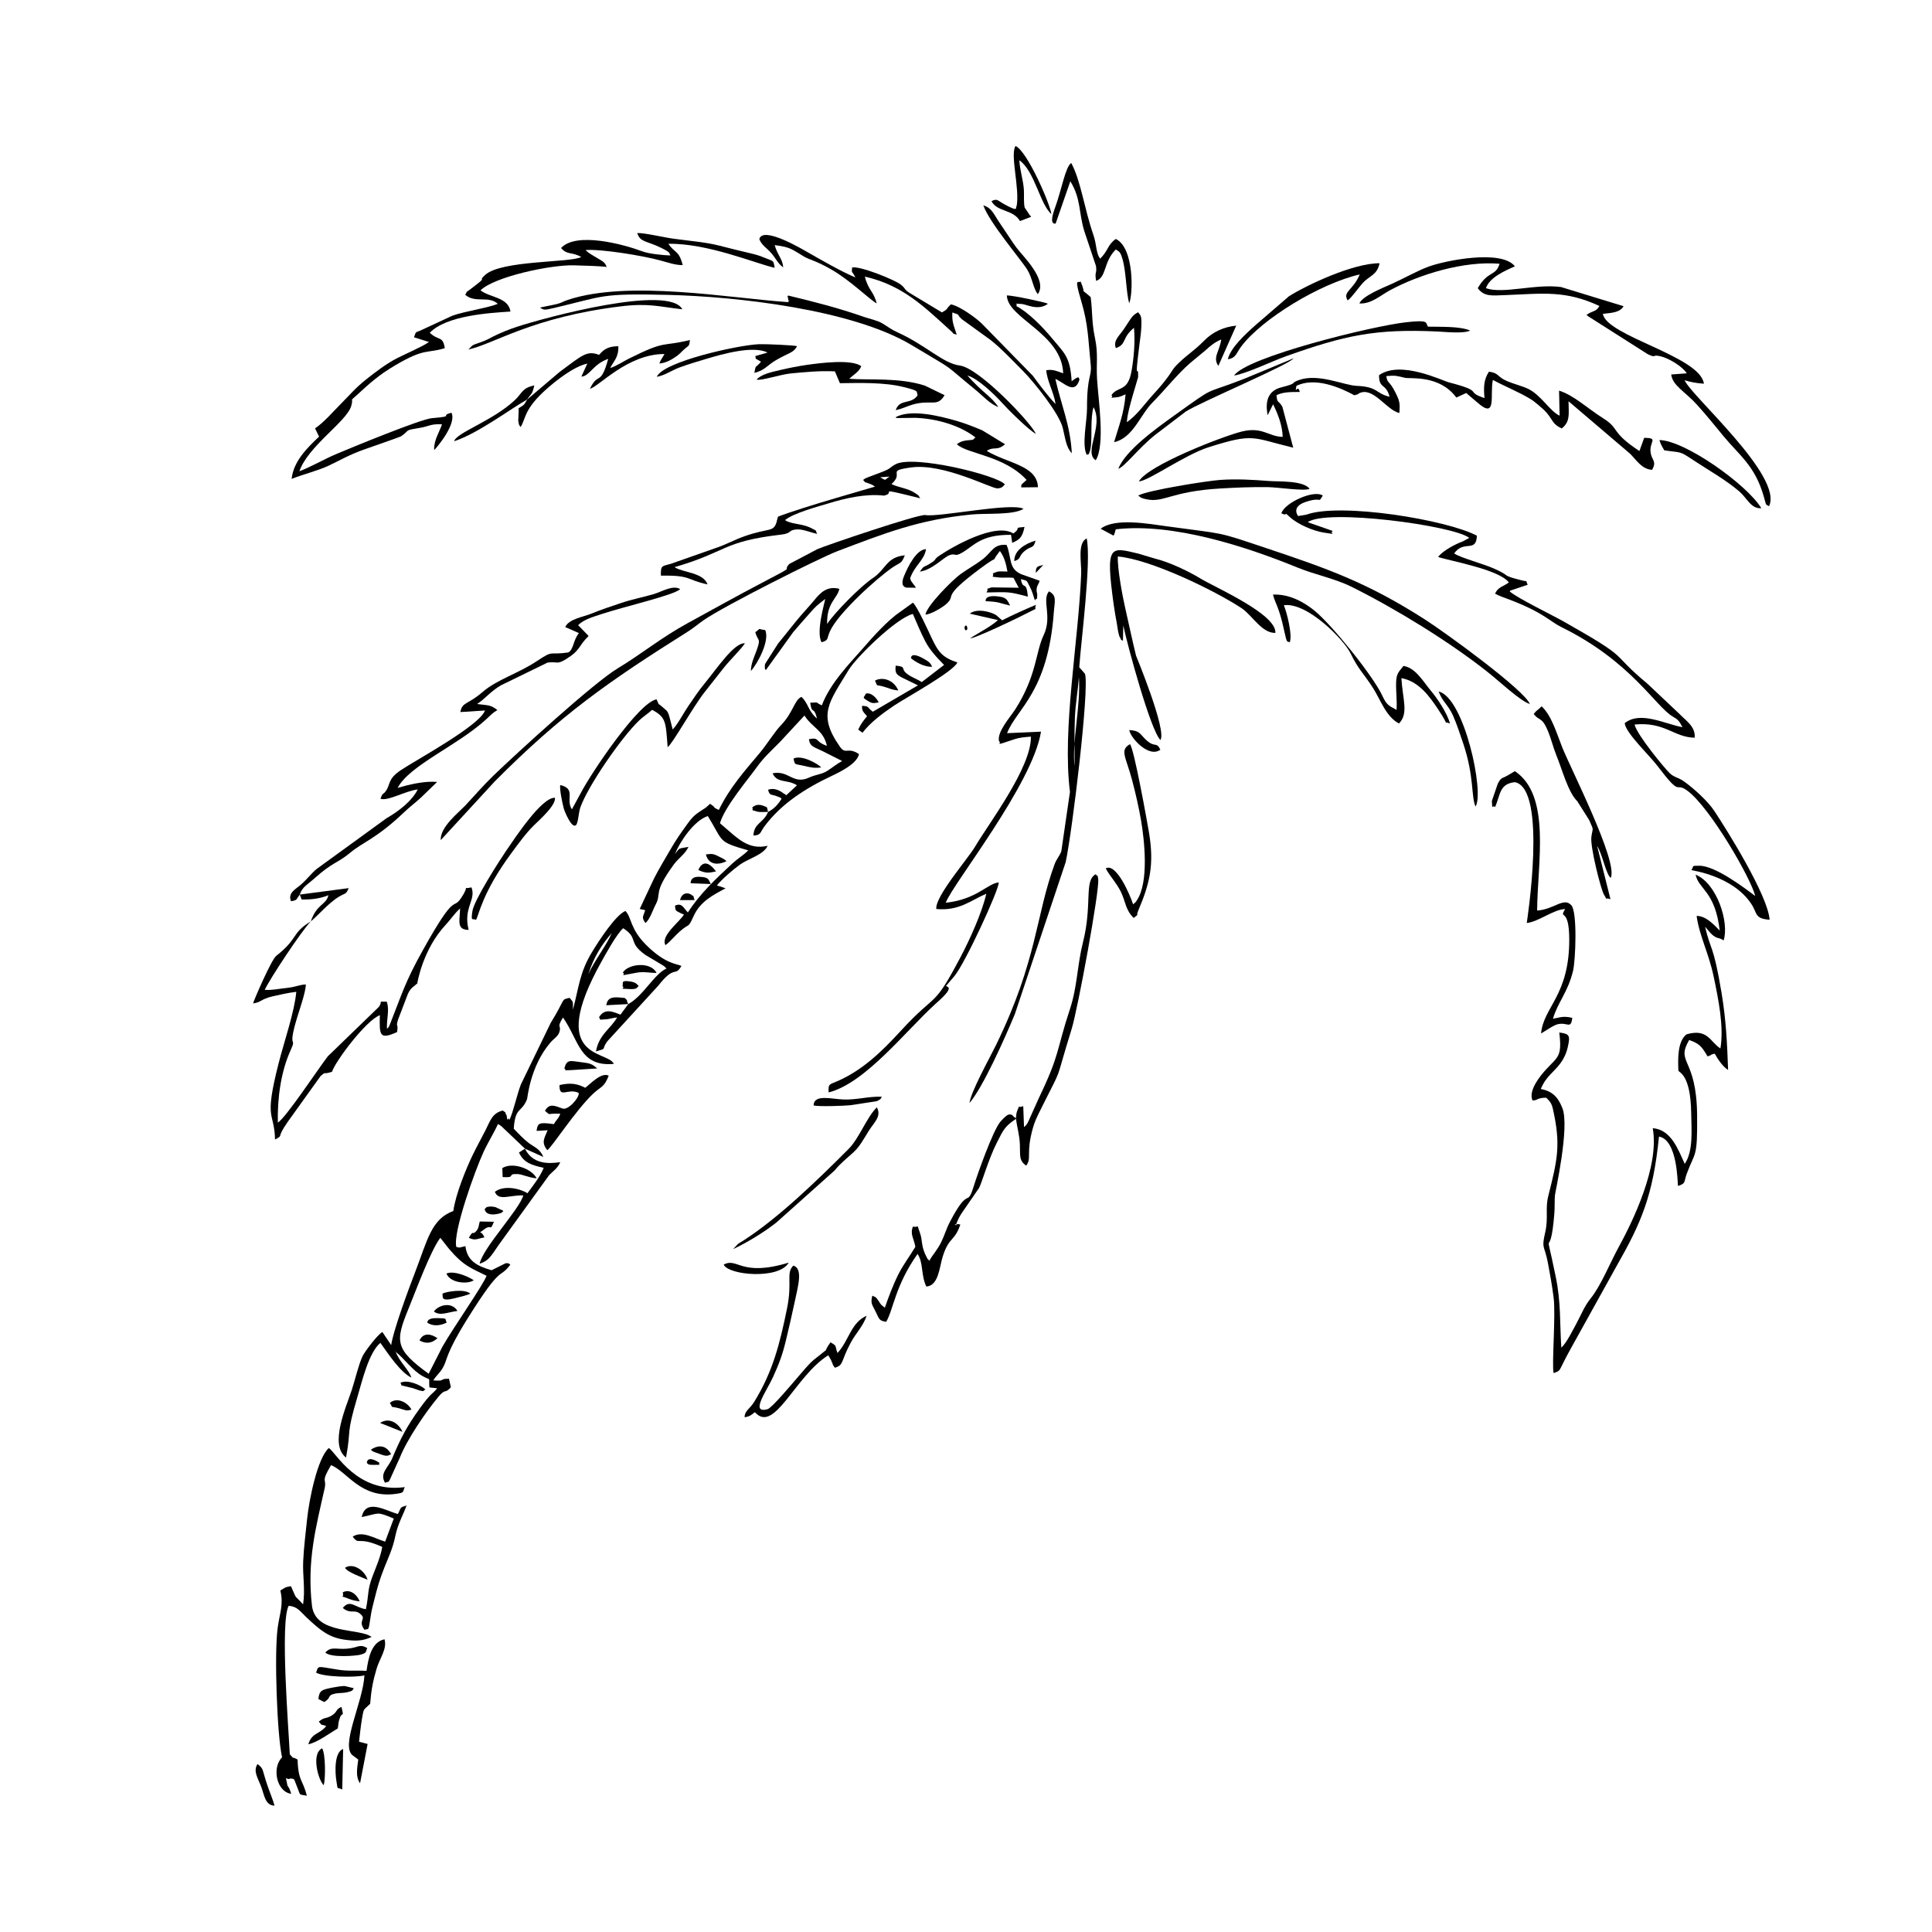 <?xml version="1.0" encoding="UTF-8"?>
<!-- Uploaded to: SVG Repo, www.svgrepo.com, Generator: SVG Repo Mixer Tools -->
<svg fill="#000000" width="800px" height="800px" version="1.1" viewBox="144 144 512 512" xmlns="http://www.w3.org/2000/svg">
 <g fill-rule="evenodd">
  <path d="m257.6 508.06c-8.965-6.527-8.895-8.551-5.344-17.238 2.031-4.969 5.793-15.242 8.43-18.793l2.082 2.648c0.078 0.098 0.188 0.238 0.27 0.336 3.898 4.594 5.981 5.117 9.906 7.082-0.902 2.5-8.809 13.707-11.723 18.844zm6.398-40.336-1.367 2.301zm35.902-65.523c1.379-4.356 3.519-7.883 6.219-10.918-1.566 3.551-4.582 7.238-6.219 10.918zm-51.035 100.05c2.441 1.945 4.402 4.918 7.141 6.438 2.43 1.348 1.527-0.02 1.797 2.996l2.055 0.219c-1.191 1.559-1.438 0.922-4.691 5.445-3.195 4.441-5.027 7.816-7.152 12.961-1.16 2.797-3.473 3.996-1.992 6.637 1.477-0.535 0.676 0.109 1.32-0.883l2.59-5.703c1.902-4.852 6.863-12.148 10.285-16.234 1.953-2.34 1.559-0.586 3.273-2.481l-0.504-2.269c-2.914 0-0.613 0.715-4.164 0.445 0.914-1.449 1.676-1.863 2.559-3.391 1.238-2.133 0.566-3.481 6.516-12.992 9.344-14.945 8.27-10.195 11.344-14.293-0.387-0.168-0.227-0.484-1.281-0.355l-3.68 1.836c-4.055-1.152-6.496-2.609-6.934-6.387-1.668 0.348-1.328 0.535-2.418 0.199-0.973-3.848 5.027-20.449 7.231-25.191 1.23-2.656 2.816-5.129 3.809-7.379 1.152 0.734 0.684 0.387 1.727 1.379l5.445 5.176 4.859 2.184c-0.953-2.25-2.461-2.609-3.906-3.719-1.27-0.973-2.996-2.738-3.945-3.777 0.398-5.883 2.023-4.106 3.519-7.805 0.141-0.328 0.785-8.699 6.199-15.023 0.941-1.102 2.031-1.617 2.391-2.828 0.566-1.902-0.863-0.891 0.934-3.809 4.254 6.031 4.383 13.129 13.477 12.297-1.559-3.668-17.891-0.883-3.324-27.016 1.289-2.32 4.008-7.289 5.801-8.945 4.227 2.758 1.062 3.648 5.891 7.082l4.402 2.629c0.953 0.586 0.566 0.406 1.191 0.98-3.242 1.418-6.098 7.191-10.137 9.43l-2.074 2.797c-1.973-0.773-4.137-1.836-5.672 0.676 0.613 0.496-0.773 0.805 2.082 0.527 0.656-0.059 1.617-0.367 2.719-0.477-1.734 3.043-4.859 4.57-5.613 9.016 3.195-0.961 1.258-0.258 2.977-2.648l13.566-14.816c4.383-5.625 4.414-2.152 6.098-5.195-1.031-0.566-4.144-0.387-9.312-5.535-4.434-4.422-3.789-7.289-5.535-9.035-2.59 1.121-6.894 7.668-8.895 10.988-3.184 5.305-3.371 8.914-4.988 15.152-0.098-2.152 0.297-1.734-0.883-3.113-2.461 0.535-0.934 0.039-5.008 6.613l-7.926 16.355c-1.09 2.887-1.902 6.902-3.016 9.383-0.098-0.117-0.227-0.484-0.27-0.398-0.406 0.992-0.398-0.664-0.477-0.793-0.941-1.449 0.547-0.129-1.031-1.289-2.785 0.625-3.383 2.856-4.484 5.039-1.219 2.398-2.312 4.324-3.422 6.613-1.773 3.641-4.582 10.492-5.195 14.977-5.859 2.082-6.914 7.902-10.016 15.918-1.617 4.184-6.031 15.969-6.508 19.973l1.258 1.43z"/>
  <path d="m347.55 359.16c-1.16 2.926-3.75 2.926-3.887 6.269 2.062-0.09 1.707-0.793 2.914-2.418 4.504-6.059 10.938-10.137 17.922-13.43 2.262-1.07 6.594-3.195 7.152-5.731-3.004-2.023-3.492 0.258-5.039-1.934-6.059-8.59-2.914-11.73 2.301-20.398 1.984-3.281 12.625-13.754 17.008-14.809 0.953 2.231 2.102 4.949 3.301 7.269 1.238 2.391 3.125 4.344 4.969 6.238l-5.922 4.551c-1-0.695-2.43-1.16-3.668-2.031-2.25-1.586-0.051-2.023-3.234-2.332-0.199 1.945 0.109 2.34 1.766 3.203l4.137 2.023-11.969 6.992c-1.707-1.309-0.773-1.418-2.828-1.578-0.141 1.367 0.418 1.715 1.301 2.758-0.934 1.172-1.668 2.062-2.34 3.551l1.141 0.824c2.062-2.699 5.215-5.066 8.262-7.121 3.234-2.172 15.828-9.043 16.879-11.496-3.945-1.32-5.039-2.688-6.871-6.594-0.883-1.863-3.75-8.23-4.91-9.254l-3.41 2.461c-3.332 2.242-7.301 6.715-9.848 9.648-3.301 3.797-8.629 9.113-10.891 15.113-2.094-0.961-0.328-0.785-3.074-0.703 0.465 3.352 0.934 0.633 1.805 4.203-2.461-2.133-2.191-3.918-4.117-5.754-1.855 0.742-2.203 4.156-5.367 7.43-1.816 1.883-3.731 5.078-5.644 7.367-4.156 4.957-8.004 9.242-10.891 15.164-2.004-0.902-0.438-0.438-2.332-1.625-0.348 0.297-0.832 0.812-1.121 1.012-2.25 1.539-2.957 1.676-4.762 4.156-2.012 2.777-3.066 4.273-4.711 7.109-1.387 2.379-2.984 5.047-4.266 7.547l-3.777 8.043 1.449 0.316c-0.555 1.863-1.023 1.797 0.059 3.402 1.152-0.832 1.973-3.481 2.699-4.84 1.695-3.195-0.805-2.906 4.781-10.594 1.328-1.836 2.914-2.656 3.945-4.731-2.938 0.496-2.231 0.227-3.59 1.883 1.18-3.035 5-8.875 8.707-10.055 4.293 6.941 2.469 6.723 10.711 9.094-1.387 1.379-2.797 2.172-4.195 3.461-4.492 4.156-8.59 8.023-11.812 12.98-1.199-1.23-1.566-2.648-3.402-1.785 0.117 1.488 0.18 1.258 1.469 1.965l0.902 0.398c-1.301 2.074-6.238 5.633-4.898 8.094 1.172-0.844 2.617-2.598 3.828-3.66 2.609-2.281 2.102-0.656 3.621-4.016 1.766-3.898 5.109-5.582 8.48-7.379l-1.387-0.496c-0.07-0.02-0.258-0.051-0.316-0.07-0.059-0.012-0.246-0.09-0.289-0.098-0.051-0.02-0.199-0.078-0.289-0.141 1.469-1.746 4.098-4.047 6.148-5.523 2.074-1.488 6.328-2.629 7.269-4.949-5.078 1.199-8.031-2.062-11.504-5.008l-0.734-0.633c-0.09-0.078-0.258-0.219-0.387-0.336 1.27-4.402 7.625-11.84 9.988-15.152 1.637-2.301 4.117-4.551 5.969-6.438l6.445-6.953c2.004 3.195 5.047 3.879 5.941 8.031-3.383-1.172-1.754-2.32-4.762-1.766 0.238 1.984 1.328 2.055 3.559 3.144l5.246 2.648c-1.707 0.922-2.449 1.668-3.969 2.629-1.477 0.934-3.016 0.934-4.781 1.754-4.305 1.992-5.394-2.043-9.699-1.121 1.27 2.746 3.848 1.496 6.477 3.172l-2.856 2.648c-0.246-0.199-0.457-0.477-0.516-0.355-0.02 0.031-2.031-1.953-4.293-1.109 0.457 1.668 0.684 1.082 2.41 1.746 1.625 0.613 0.547 0.199 1.18 0.625-0.934 1.488-2.004 2.727-3.59 3.492z"/>
  <path d="m599.75 390.62c-1.309-1.289-3.57-3.945-6.129-3.887 0.715 5.266 3.242 9.926 4.512 16.047 1.27 6.078 2.758 13.27 1.797 19.07-2.785-1.766-3.332-5.375-8.996-3.738-2.379 1.883-2.281 6.457-2.141 9.629 0.219 0.555 3.234 0.98 3.391 11.227 0.07 4.492 0.586 10.137-1.715 13.469-1.715-3.719-3.559-9.086-8.48-9.461 1.844 10.078-5.305 24.746-9.113 31.688-2.172 3.969-4.602 10.008-7.289 13.367-1.754 2.184-2.398 4.074-3.66 6.406-1.023 1.883-2.785 5.504-4.164 6.703-0.445-6.992-0.07-11.902-1.469-18.742-3.242-15.879-1.508-2.481-0.375-16.852 0.129-1.559 0.031-3.254 0.148-4.731 0.059-0.863 3.988-18.199 1.965-23.207-1.211-2.996-2.676-4.402-5.703-5.027 1.41-3.41 3.5-4.441 5.266-6.894 0.793-1.09 1.469-2.43 1.855-4.086 0.715-3.133 0.574-3.629-2.223-3.977 0.773 6.379-0.348 6.387-3.371 9.648-1.668 1.785-4.891 5.723-3.731 8.332 1.41 0.109 0.914-0.664 3.629-0.703 0.832 0.832 1.41 1.328 1.773 2.945 2.141 9.5 1.238 13.367-1.199 23.039-0.891 3.519 0.078 5.731-0.844 9.75-1.031 4.512-0.188 3.203 0.734 8.074 0.613 3.324 1.031 5.496 1.508 9.172 0.605 4.641-0.547 18.207 0.012 20.012 2.191-0.871 0.98-0.09 4.453-6.356l12.219-22.016c6.508-11.426 9.66-18.574 11.238-34.316 4.852 0.844 4.91 11.922 5.027 13.082 2.203-0.684 1.508-1.023 2.34-3.254 2.211-5.988 2.848-3.926 2.738-15.5-0.148-15.461-5.754-13.656-2.102-19.926 2.816 1.031 3.293 1.688 4.871 4.344 1.688-0.535 0.277-0.367 1.902-0.715 0.785 1.438 2.184 3.512 3.539 4.305-0.246-7.191-0.574-13.469-1.727-20.371-2.203-13.25-2.945-11.215-4.363-17.594 0.438 0.496 1.328 1.707 2.031 2.262 1.43 1.109 1.43 0.438 2.875 1.379 1.547-4.789-1.805-15.164-7.43-17.426 0.812 3.938 5.176 4.305 6.398 14.828z"/>
  <path d="m321.68 211.7c-2.082-0.07-5.672-0.418-7.508-1.102-4.918-1.855-17.465-5.238-21.48-0.871 1.668 1.945 2.738 0.914 5.336 2.371-2.598 1.559-21.234 0.812-25.488 4.789-2.379 2.223 1.578-0.375-3.887 3.769-1.379 1.051-0.566 0.129-1.367 1.477 2.766 2.312 6.09 0.141 8.629 2.371-2.211 1.023-8.816 1.992-12.059 3.172l-8.074 3.75c-1.785 0.832-1.43 0.207-2.074 1.953l3.969 1.25c-1.309 1.031-6.574 3.324-8.52 4.332-2.809 1.449-5.82 3.758-8.055 5.535-2.965 2.359-4.234 3.977-6.625 6.379-2.301 2.32-4.613 5.047-6.981 6.644l1.062 2.191c-3.352 3.164-6.773 6.613-7.281 11.207 2.856-1.16 7.09-2.223 9.719-3.461 3.324-1.566 5.227-2.785 9.324-4.273 1.16-0.426 9.621-3.332 9.969-3.57 2.609-1.773 0.535-1.488 5.008-2.231 2.461-0.406 2.785-1.102 5.84-0.934-0.676 2.023-2.25 4.356-2.074 6.832 0.676-0.645 6.031-6.961 4.582-9.898-3.391 0.863 1.289 0.883-5.207 1.438-2.977 0.246-21.602 7.926-25.309 9.5-3.195 1.348-6.715 3.41-9.789 4.57 2.289-6.664 12.516-13.152 13.734-17.285 0.742-2.539-0.723-0.883 1.617-3.016 3.234-2.965 5.613-5.168 9.988-7.746 8.043-4.742 8.359-3.074 13.191-4.582-0.496-3.371-1.715-1.863-3.969-4.086 4.363-4.504 15.383-5.227 21.383-5.613-0.613-3.848-5.394-3.641-7.945-5.613 3.609-3.602 18.613-6.812 24.785-6.637 2.102 0.059 7.945 0.219 8.648 0.457-0.477-1.379-1.129-1.527-2.449-2.352-1.309-0.805-2.16-1.172-3.152-2.152 4.394-0.309 15.184 1.516 19.637 2.707 2.133 0.566 4.098 1.301 6.117 1.289-1.043-4.055-2.113-3.113-3.797-5.652 10.375-0.18 23.02 5.195 28.176 6.367-0.398-2.16-0.18-1.617-2.598-2.637-1.746-0.742-2.785-0.961-4.531-1.379-10.652-2.5-6.934-2.16-19.359-3.66-2.637-0.309-8.012-1.637-9.957-1.539 0.883 2.527 2.289 1.934 6.348 3.918 2.727 1.34 1.965 1.309 2.481 2.012z"/>
  <path d="m483.57 280.04c2.133 0.992 0.219-0.902 2.312 1.031 2.043 1.883 6.141 3.648 9.023 4.086 4.027 0.613 1.16 0.238 2.301-0.445l-6.637-2.32c4.879-3.648 38.719 0.871 42.805 4.156l-1.707 0.922c-1.902 0.684-5.285 2.441-6.555 4.125 2.688 0.973 16.176 3.273 18.754 6.766-1.508 1.102-2.828 1.152-3.668 2.957 1.23 0.695 2.371 1.023 3.711 1.539 9.332 3.551 10.68 5.762 13.906 7.348 18.445 9.066 24.895 21.023 29.504 23.703 1.43 0.832 1.605 1.043 2.559 2.809-4.769-0.891-11.195-4.383-15.312-1.07 0.258 2.609 6.418 8.359 8.617 11.258 6.734 8.855 4.453 3.996 8.062 6.695 6.07 4.551 17 23.574 17.883 27.84-2.648-2.023-10.531-7.984-14.699-8.004-2.312-0.012-1.41-0.051-2.191 1.152 0.199 0.109 10.898 1.496 15.82 8.875 1.754 2.629 0.852 3.988 4.91 4.273-0.465-6.457-11.277-23.723-14.637-28.801-1.766-2.656-5.434-5.981-8.094-7.875-1.488-1.07-2.508-0.98-3.75-2.16-1.25-1.191-8.637-10.066-9.312-12.895 8.074-0.773 10.312 3.371 15.926 3.5 0.297-2.965-2.41-4.582-3.957-6.238l-8.52-8.043c-10.66-8.867-3.621-5.969-21.996-16.383-3.371-1.914-12.367-6.238-14.559-8.113 0.141-0.09 0.316-0.406 0.387-0.277l4.402-1.488c-0.715-1.359 0.328-0.684-1.645-1.18-5.801-1.457-2.352-0.961-7.438-3.172-2.856-1.238-8.32-2.676-10.422-3.918 2.559-3.731 5.871-0.059 6.039-4.731-8.055-4.254-36.23-8.836-45.184-5.574l-2.172 0.367c-0.148-0.109-1.844-2.43 1.875-3.699 4.731-1.605 3.223 0.594 4.641-1.727-2.34-1.625-10.156 1.902-10.98 4.723z"/>
  <path d="m509.46 243.41c-0.02 3.769 1.824 2.043 2.797 5.731-3.719-0.844-2.977-2.648-8.758-2.887-3.363-0.141-10.078-3.383-15.262-1.539-2.629 0.934 0.031 0.742-4.641 1.926-3.648 0.914-4.356 3.816-3.648 7.379l1.438-2.887c1.309 2.676 2.461 5.613 2.539 8.648-3.816-0.09-5.414-2.809-10.969-1.387-5.109 1.309-24.703 8.895-27.133 13.172 2.359 0.012 12.168-7.031 18.348-9.004 12.277-3.906 11.543-2.559 22.543 0.078l-2.867-10.82c-1.07-1.895-1.379-0.754-1.559-3.094 1.773-0.871 3.789-0.844 6.168-0.852-0.516-2.312-1.438 1.062-0.891-1.617 4.981-2.461 11.742 0.516 15.363 2.5 1.656-0.484 0.664-0.238 1.258-0.535 3.711-1.844 7.172 4.414 10.652 5.238 0.227-2.648 0.051-3.281-1.09-5.543-1.625-3.195-2.082-2.203-2.359-4.254 2.59-0.219 2.688-0.059 4.957 0.465 1.43 0.316 9.105-0.844 13.605 5.227l2.629-1.211c0.852 0.805 1.727 1.449 2.797 2.398 5.453 4.91 3.391-1.902 4.246-5.859 3.203 1.746 6.715 3.086 10.078 5.129 1.023 0.625 3.441 2.707 4.144 3.531 1.727 2.023 1.559 3.066 4.027 4.203 2.262-1.797 1.855-3.668 1.805-7.211l16.336 13.926c1.598 1.578 3.055 4.086 5.801 4.254 1.32-2.352-0.059-2.43-0.375-4.551-0.457-2.945 2.269-3.867-1.707-3.945l-1.27 3.512c-7.836-5.195-5.059-5.812-9.582-8.668-4.234-2.676-7.824-6.141-11.711-7.34l0.148 6.637c-2.519-1.121-4.918-5.473-8.371-7.129-1.496-0.715-3.84-1.289-5.582-2.043-2.727-1.18-2.043-2.133-4.781-2.488-1.367 2.141-1.438 3.988-1.172 6.992-5.445-1.805 0.246-1.637-9.352-4.137-1.953-0.504-12.871-5.961-18.594-1.934z"/>
  <path d="m224.32 569.18c-2.648-2.957-1.387-0.773-3.215-4.828-1.773 0.289-1.367 0.355-2.809 1.129 0.883 3.84-0.148 5.812-0.715 9.969-0.934 6.934-0.141 28.512 1.172 34.266-2.758 2.707-1.488 9.113 2.41 9.668-0.527-1.945-0.891-1.773-1.023-2.371-0.664-3.133-0.297-1.031 0.785-1.695 1.301 0.098 0.922 0.098 1.797 2.191 1.043 2.519 0.277 1.926 2.598 2.371-1.031-4.195-2.312-3.859-2.449-9.582-2.023-1.09-0.535 0.277-2.074-1.398-0.289-6.418-2.617-35.129-0.289-39.352 2.391 0.227 3.023 1.496 4.652 3.016 3.731 3.492 6.012 5.465 10.504 6.019 2.746 0.348 4.582 0.27 6.812-0.773-3.152-2.441-14.926-0.535-15.809-8.332-1.359-11.922 1.07-20.777 3.383-31.133 0.555-2.539-1.129-1.379 1.688-6.07 4.356 1.785 7.836 8.887 17.109 7.625 2.391-0.328 1.797-0.406 2.41-1.797-12.676 1.715-18.188-9.164-20.113-10.363-2.996 2.656-5.215 13.559-5.762 18.863-0.375 3.731-0.863 7.348-1.031 11.086-0.18 4.106 0.586 7.41-0.031 11.484z"/>
  <path d="m391.15 479.51-0.785 1.07zm24.227-36.812-0.207-5.562c-1.688 0.695-0.703-0.762-1.547 1.121-0.355 0.793-0.277 1.359-0.398 2.172-0.129-0.117-0.297-0.504-0.367-0.375-0.168 0.355-0.316-1.07-1.695-0.633-0.574 0.188-1.914 1.656-2.152 1.965-1.973 2.539-5.891 13.547-6.871 16.699-1.992 6.465-1.16-0.297-6.367 9.66-1.023 1.953-1.438 3.582-2.301 5.344-1.07 2.211-2.211 3.262-3.215 5.066-0.109-0.141-0.27-0.516-0.316-0.418-0.039 0.09-0.227-0.316-0.289-0.418-1.676-3.074-1.082-4.461-1.844-6.555-1.043-2.867-0.07-1.301-1.875-1.707-0.812 2.102 0.27 3.094 0.645 5.367-1.477 2.481-3.152 4.621-4.531 7.348-1.398 2.797-2.648 6.16-3.551 8.777l-0.852-0.656c-0.793-0.914-0.316-0.496-0.793-1.109-0.773-1-0.367-0.832-1.676-1.418-0.484 1.992-0.129 2.242 0.812 4.098 1.102 2.172 0.883 2.5 2.856 2.836 1.934-3.242 2.359-9.57 8.32-17.992 1.605 2.379 0.844 5.523 2.32 8.637 3.262-0.219 3.453-5.078 4.356-7.965 1.695-5.344 3.133-3.906 4.66-8.469l-0.574-0.109h-0.219c-1.945 0.129 1.07 0.457-0.336 0.109 0.496-1.398 1.09-2.461 1.766-3.41l4.312-6.258c0.695-1.199 2.508-7.625 4.652-11.871 1.953-3.887 2.231-4.453 5.156-6.477 0.289 2.391 0.902 4.137 1.023 6.734 0.129 2.887-0.336 4.305 1.676 5.672 1.539-2.031-0.129-3.125 1.746-9.867 0.457-1.656 1.012-2.828 1.695-4.215 6.894-13.906 3.59-5.969 8.609-22.156 1.605-5.176 7.457-36.875 7.031-39.672-0.238-1.488 0.07-0.336-0.656-1.309-3.172 1.668-0.824 7.894-3.371 17.98-1.527 6.059-1.496 11.82-3.453 17.734-3.719 11.246-2.519 11.691-8.293 23.691l-2.738 6.098c-0.07 0.129-0.141 0.289-0.207 0.418-0.484 0.785-0.496 0.645-0.941 1.09z"/>
  <path d="m226.36 388.18c-5.238 3.184-3.152 4.414-9.145 9.125-1.34 1.051-6.059 12.051-6.148 12.613 2.242-0.297 2.004-1.152 5.176-1.875 2.031-0.465 3.988-0.922 6.277-1.199-0.477 5.316-3.234 13.25-4.66 18.852-4.008 15.68-1.16 12.605-0.973 20.293 2.539-1.418-0.02 0.098 3.453-4.809l8.637-12.039c1.637-1.379 0.387-0.219 3.016-1.121 0.883-2.766 8.977-13.598 12.676-14.984-0.148 5.375-0.109 6.566 4.562 4.473 0.406-2.578-0.426-0.973 0.246-3.262l2.637-6.894c0.785-1.668 1.477-1.805 2.469-2.727 0-0.012 1.379-8.977 7.566-15.582 1.41-1.508 2.113-2.758 3.777-4.305-0.07 3.281-1.012 5.672 2.269 5.691-1.496-5.871 2.043-7.902 0.754-11.266-2.867 0.676-0.16-1.051-2.719 2.777-2.418 3.609-1.172-2.301-10.215 13.953-4.711 8.469-5.453 11.434-8.527 19.172-0.684 1.715-0.336 0.844-0.941 1.586-0.117-2.707 0.723-4.988-0.051-7.199-2.688 0.07-0.832-0.387-2.121 1.418l-13.496 13.062c-2.637 3.43-11.086 16.254-13.25 17.574-0.129-6.703 0.844-13.559 3.391-19.18 1.766-3.898-0.922 0.199 1.637-8.379 0.785-2.617 2.289-6.785 2.41-9.043-1.707 0.02-2.508 0.645-5.137 0.922-2.203 0.227-3.699 0.625-5.773 0.496 1.309-2.856 9.629-15.461 12.199-18.141z"/>
  <path d="m408.75 340.45c0.973 0.406-1.926 1.516 3.996-0.516 1.387-0.477 2.746-0.586 4.453-0.715 0.16 8.141-11.066 22.84-14.867 29.266-1.844 3.113-10.652 13.219-10.195 16.414 6.078 0.555 9.113-2.289 13.25-4.055-1.172 5.109-4.453 12.309-6.894 16.91-7.367 13.945-5.969 8.738-15.898 19.559-4.809 5.246-9.879 10.184-16.434 13.102-2.391 1.062-2.707 0.703-2.559 3.086 9.711-2.441 20.539-16.422 28.285-23.445 1.191-1.082 4.375-3.769 3.344-4.484-0.031-0.02-0.219-0.117-0.246-0.141-0.031-0.02-0.199-0.09-0.289-0.141l2.184-2.559c2.797-3.223 11.992-23.188 11.793-24.883-2.965 0.27-5.852 4.531-14.043 5.387 1.805-4.957 23-31.328 25.25-45.344l-8.996 0.406c2.559-6.574 10.879-10.77 12.406-32.25 0.188-2.656 0.871-4.227-1.309-5.336-1.965 2.391 0.973 6.644-1.41 11.625-2.152 4.512-1.805 10.711-7.516 19.648-1.367 2.121-4.891 5.969-4.305 8.469z"/>
  <path d="m504.24 224.42c3.152 0.188 5.562-2.121 8.121-3.5 7.856-4.234 19.605-7.824 29.039-7.023-1 3.402-3.055 1.734-5.781 6.477 1.707 2.25 3.539 1.984 7.469 1.824 9.996-0.406 15.82-1.281 24.773 2.894-0.961 1.676-1.668 1.102-3.441 2.371 0.098 0.09 0.277 0.09 0.328 0.27l15.879 10.105c2.559 1.23 0.934-0.02 3.473 0.594 2.269 0.547 5.731 2.676 6.922 4.504l-4.137 0.309c0.355 2.945 3.629 4.473 6.844 8.023 2.527 2.797 4.731 5.535 7.031 8.332 4.156 5.047 8.359 7.844 10.652 15.957 0.785 2.785 0.418 1.934 1.398 2.598 3.887-7.953-20.875-29.445-22.363-33.391 1.469 0.457 3.016 0.785 5.109 0.922-0.98-7.289-25.816-12.594-26.777-18.508 2.074-0.277 4.492-0.258 5.484-2.031l-16.57-5.078c-6.894-0.914-15.301 1.914-19.906 0.309 0.934-2.836 4.93-4.582 7.676-5.793-3.519-4.582-18.613-1.508-22.871 0.07-3.004 1.109-6.606 3.152-9.641 4.523-2.281 1.031-7.894 3.234-8.707 5.246z"/>
  <path d="m428.78 347.1c0.012-4.363-0.09-8.301 0.07-12.734 0.129-3.738 0.852-7.559 1.062-10.957 0.535 7.695-1.914 17.543-1.129 23.691zm-27.859 89.207c3.582-4.156 9.363-17.137 12.012-23.523l13.496-40.344c1.754-8.27 6.309-45.906 5.109-49.855l-1.527-1.773c0.516-7.172 3.242-28.195 1.973-34.137-2.519 1.238-1.348 6.465-1.457 9.324-0.676 17.801-5.086 41.098-2.977 57.867l-2.289 15.73c-0.465 1.281-1.25 1.984-1.805 3.492-4.988 13.625-4.582 25.438-15.461 47.781-1.625 3.344-6.676 12.348-7.07 15.441z"/>
  <path d="m260.8 366.64 14.27-15.512c17.703-17.82 30.25-26.559 51.234-39.758 1.586-1 2.469-1.824 4.106-2.977 5.367-3.769 30.883-16.57 35.465-18.309 12.348-4.691 21.668-8.398 35.586-9.738 3.859-0.375 11.098 0.207 13.785-1.496-3.144-1.773-22.523 2.289-26.012 1.645-1.746-0.328-26.727 8.164-28.613 9.035l-7.418 3.906c-2.152 2.262 2.391-0.031-6.922 4.828-6.961 3.629-13.219 7.172-19.914 10.809-7.199 3.926-12.348 8.242-18.676 12.051-6.367 3.816-26.926 22.621-32.977 28.465-2.848 2.758-4.75 5.066-7.449 7.914-1.875 1.973-6.656 5.703-6.465 9.133z"/>
  <path d="m345.23 207.37c0.605 1.656 2.031 2.352 3.242 3.797 1.211 1.449 1.707 2.719 3.094 3.688-0.219-2.379-1.488-3.125-2.269-5.891 4.312 0.527 4.57 1.152 7.797 3.043 1.496 0.891 2.996 0.98 7.199 3.402 5.129 2.945 9.969 7.824 12.031 9.004-0.793-3.301-2.211-3.391-3.125-7.102 10.098 2.269 15.848 8.113 22.73 14.332 1.496 1.34-0.039 0.527 1.605 1.031-0.695-2.332-1.289-3.055-1.152-5.871 2.746 0.98 0.645 0.129 2.559 1.824l7.539 5.453c2.688 2.094 5.773 5.356 8.758 8.371 2.785 2.816 9.492 11.137 10.414 14.996 0.734 3.035 0.891 5.098 2.391 6.664-0.398-7.457-2.945-13.23-4.363-19.695 2.352 0.992 5.148 4.363 6.398 0.168-0.27-0.18 0.297-1.438-2.082 0.465-0.398-6.527-1.824-7.328-5.445-11.684-2.141-2.578-6.039-6.644-9.273-8.281 0.902-0.555-1.559-0.715 1.586-0.516 1.043 0.059 4.305 1.902 6.844-0.07-0.676-0.406-9.629-2.289-10.879-2.191 0.129 6.059 14.559 10.035 14.926 20.629-1.578-0.535-2.668-1.129-4.484-0.824 0.168 2.785 2.023 5.859 2.469 8.977-1.875-1.895-4.422-5.316-6.039-7.516l-13.457-13.754c-1.43-1.449-5.941-4.75-8.262-5.156-1.586 1.539-0.555 1.109-2.359 2.133l-8.43-5.078c-1.754-1.082-1.051-1.172-2.461-2.281-1.645-1.301-10.789-4.988-12.914-4.551-0.148 1.816-0.09 0.645 0.871 2.648-3.777-1.586-9.004-4.613-12.527-6.613-1.309-0.742-12.039-7.18-12.934-3.551z"/>
  <path d="m223.45 381.07c0.664-2.031 1.836-2.461 3.938-4.344 4.969-4.422 5.871-3.789 9.641-6.922 3.215-2.668 6.766-3.582 14.164-10.641 1.43-1.367 2.926-2.469 4.422-3.848l4.234-4.098c-3.422-0.297-7.527 0.715-10.473 1.586 3.125-5.988 15.84-11.195 23.406-18.129 1.152-1.062 1.605-1.645 3.035-2.508-1.914-1.449-2.359-1.191-5.375-1.598 2.121-1.379 3.519-3.324 6.309-4.949l12.336-6.019c2.719-0.387 2.391 0.645 4.918-0.922 3.969-2.449 3.066-3.281 5.981-6.141l-2.777-2.867c1.469-1.477 3.699-2.102 6.148-2.914 6.258-2.074 19.133-4.988 20.906-6.625-1.914-1.238-4.981 0.742-7.238 1.379-2.785 0.793-5.613 1.34-8.371 2.269-2.578 0.871-5.414 1.797-7.844 2.809-2.184 0.914-6.07 1.41-7.012 3.59l3.621 1.598c-1.539 1.895-1.398 4.383-2.816 5.129-5.367 0.785-3.699-0.785-8.34 2.301-4.871 3.242-10.602 4.918-14.301 8.121-4.117 3.559-5.406 2.59-5.969 5.375l6.535-0.418c-1.387 4.027-18.773 13.41-22.344 15.84-3.539 2.41-2.598 3.609-3.938 5.516-0.754 1.062-0.773 0.258-1.418 2.031 1.934 0.723 6.555-2.062 9.867-2.461-1.418 2.906-4.781 5.625-8.301 7.656l-18.484 13.418c-1.418 1.191-2.648 2.828-4.137 4.125-1.43 1.25-3.559 2.191-2.656 4.422 1.746-0.238 1.496-0.695 1.824-1.043l0.516-0.723z"/>
  <path d="m435.69 284.13 3.422 1.824c0.051-0.09 0.117-0.336 0.129-0.27 0.012 0.07 0.098-0.227 0.117-0.27l0.336-1.141c15.184-1.766 34.512 4.57 48.211 10.156 4.602 1.883 9.887 2.887 14.391 5.137 11.781 5.891 25.715 14.441 35.949 22.531 3.043 2.398 8.559 7.637 11.188 8.488-1.387-3.668-22.195-18.824-27.918-22.484-15.066-9.629-25.328-13.301-42.398-18.992-13.051-4.363-9.996-3.453-25.746-5.613-5.039-0.695-13.883-2.312-17.684 0.625z"/>
  <path d="m379.75 270.3c-1.516 0.902-0.676 1.219-2.5 0.18zm-7.023 0.883c1.34 1.41-0.078 0.199 1.477 0.934 0.141 0.059 0.328 0.098 0.457 0.16 0.129 0.059 0.316 0.129 0.438 0.188 0.109 0.059 0.309 0.188 0.398 0.227 0.09 0.051 0.258 0.168 0.375 0.27-0.297 0.141-18.934 5.336-25.688 7.953-0.238 0.695-0.316 1.211-0.398 1.488-0.844 2.719-2.082 1.438-8.578 3.738-2.867 1.023-4.652 2.133-7.547 3.094l-11.812 4.156c-2.449 0.734-2.766 0.336-2.707 3.164 8.203-0.148 6.684 1.129 12.367 2.312-1.191-3.184-6.297-3.035-8.758-4.562 14.102-4.106 12.605-6.812 28.266-8.629 3.004-0.348 1.766-1.25 4.215-1.379 1.605-0.078 3.582 0.832 5.336 1.18-0.664-1.09 0.348-0.516-1.578-1.527-1.773-0.934-4.215-1.07-5.555-1.496-1.281-0.406-0.98-0.406-1.379-0.633 2.172-1.844 8.977-3.66 11.672-4.473 4.324-1.32 9.699-2.578 14.527-2.004 3.629-0.762-3.016-2.398 9.621 0.703-0.703-0.922 0.031-0.406-1.32-1.348-1.914-1.328-4.414-1.469-6.309-2.418 3.539-3.113-1.625-3.481 5.266-4.414 8.57-1.152 21.273 5.652 22.82 5.562 1.398-0.078 1.488-0.645 1.965-1.062-1.945-2.441-24.457-7.973-29.078-5.277-1.734 1-1.031 1.062-3.777 2.102l-3.461 1.301c-1.172 0.504-0.715 0.348-1.258 0.695z"/>
  <path d="m287.09 225.53c1.051 0.605 0.992 0.734 3.699 0.098 13.605-3.203 12.09-3.898 30.168-3.481 18.387 0.438 48.914 3.879 64.652 13.32 12.773 7.668 7.328 4.027 17.02 11.941 1.863 1.516 3.609 3.559 5.941 4.492-1.559-2.598-4.234-3.887-8.191-8.371 2.727 0.676 7.469 5.316 9.055 7.109 1.488 1.676 7.152 7.328 9.066 8.332-1.031-2.688-14.965-17.445-20.141-18.098-4.441-0.555-9.004-5.406-16.473-8.785-1.945-0.883-2.184-1.27-4.074-2.398-1.367-0.812-3.324-1.172-4.801-1.688-6.902-2.418-13.152-3.996-20.152-5.684-0.484 0.961-0.148-0.465-0.031 0.723 0.168 1.625 0.773-0.465 0.031 1.031-15.641-1.07-42.141-5.949-58.336-0.613-1.688 0.555-1.496 0.805-3.531 1.25-1.172 0.27-2.785 0.527-3.898 0.824z"/>
  <path d="m441.59 313.89 0.09-4.125c1.172 5.484 7.219 27.75 9.84 30.348 1.766-2.508-6.426-22.254-6.457-22.355-1.012-4.086-1.926-8.539-2.836-12.465-0.703-3.066-2.141-10.562-1.992-13.816 8.5 0.695 25.586 8.938 32.789 13.695 2.856 1.895 5.344 6.644 8.965 6.555 0.348-4.988-16.027-12.07-19.934-14.461-3.086-1.883-8.164-4.305-11.902-5.215l-4.531-1.348c-7.449-1.766-8.699-2.519-6.477 13.566 0.246 1.785 0.527 3.234 0.844 5.039 0.117 0.625 0.27 1.926 0.445 2.547 0.566 1.973-0.129-0.012 0.309 0.922 1 2.113-0.039 0.059 0.852 1.109z"/>
  <path d="m540.2 357.89c1.488-3.281 1.07-6.16 5.258-6.606 8.738 1.715 3.144 37.32 3.144 37.32 3.086-0.297 7.18-3.641 10.156-3.688-1.715 3.066 1.082-0.891 1.109 7.973 0.059 14.945-6.824 17.93-7.469 24.992 1.07-0.594 3.223-2.184 4.461-2.461 2.547-0.586 3.461 1.457 3.809-1.676-2.449-0.566-3.043-0.129-5.109 0.227 1.219-4.293 3.957-7 5.316-12.695 0.676-2.836 1.18-15.621-0.465-17.387-2.043-2.211-4.523 1.121-9.055 1.418 0.078-12.625 3.769-30.516-5.902-36.941l-1.984 1.18c-1.688 0.934-1.586 0.398-2.547 2.16l-1.559 4.551c0.148 2.887 0.051 0.852 0.832 1.625z"/>
  <path d="m439.7 236.25c2.926-0.953 1.516-2.719 4.82-5.375 0.328 3.66-0.02 7.816-0.633 11.355-1.012 5.832-3.59 3.957-5.356 6.496 0.863 0.574-1.32 0.863 1.645 0.527 0.773-0.09 1.281-0.445 2.113-0.762-0.406 5.109-1.844 8.578-3.035 12.676 4.949-1.031 6.941-7.231 10.117-10.441 3.363-3.402 6.676-7.625 10.105-10.582l3.887-3.215c1.418-1.27 2.5-2.231 4.273-2.957-0.375 3.023-2.371 4.801-0.754 6.981l4.731-10.66c-3.262 0.336-6.219 1.637-8.527 4.016-2.758 2.828-5.027 4.035-7.496 6.676-1.289 1.379-1.309 2.488-6 7.586-2.082 2.262-4.402 5.625-6.973 7.301 0.207-2.398 0.922-4.711 1.488-6.793l1.508-5.129c0.141-4.273-1.09 2.797 0.375-8.828 0.168-1.379 0.375-2.746 0.457-4.125 0.188-3.582-0.188-3.332-0.832-4.246-1.746 0.891-1.914 1.746-3.828 4.543-1.211 1.773-2.809 2.926-2.082 4.957z"/>
  <path d="m341.33 519.59c1.469-0.219 1.805-0.664 2.727-1.348 5.148 5.871 10.621-9.582 19.438-15.074l0.734 1.238c0.051 0.117 0.109 0.309 0.168 0.438 0.805 1.676-0.277 0.02 0.863 1.617 2.41-0.723 1.477-1.578 4.176-6.606 1.41-2.637 3.312-4.383 4.227-7.172-4.215 1.883-4.641 6.547-7.715 9.867-0.812-1.984 0.078-1.715-1.863-2.828-2.469 3.473 0.695 0.496-4.363 4.594-1.41 1.141-3.223 3.422-4.531 4.918-1.062 1.211-6.637 7.926-7.805 8.223-4.699 1.219-0.27-4.699 1.508-8.598 1.527-3.371 2.449-5.754 3.371-9.59 0.832-3.441 1.566-6.656 2.312-10.137 0.934-4.394 2.281-8.984-0.348-9.73-1.992 2.043-0.207 4.195-1.645 11.277-1.883 9.273-3.758 16.852-8.766 24.902-1.121 1.797-2.527 2.34-2.481 4.008z"/>
  <path d="m322.27 337.32c-1.41-5.406-0.922-4.356-2.894-6.109-1.43-1.27-0.328 0.27-1.379-1.875-4.633 0.684-17.285 19.379-20.191 25.023l-2.25 4.125c-1.746-2.676 1.211-5.426-3.086-6.438-0.207 0.961 0.465 4.484 0.973 6.356 0.078 0.297 1.984 5.238 3.164 4.293 0.656-0.527 0.676-3.262 1.199-4.742 2.062-5.754 10.77-18.367 15.492-22.949 1.09-1.062 2.352-1.816 3.519-2.887 3.75 1.973 3.602 3.262 4.117 9.898 1.41-1.09 6.535-10.383 9.711-14.48 1.668-2.152 3.453-4.356 5.207-6.613 1.398-1.797 4.828-5.176 5.555-6.438-2.809-0.258-7.43 6.695-10.465 10.383-1.953 2.371-2.719 3.621-4.473 6.16-1.398 2.031-2.766 4.789-4.195 6.289z"/>
  <path d="m283.69 249.89c-0.863 1.559-0.754 1.359-2.25 2.301 0.059 1.102-0.07 1.727-0.059 2.488 0.031 1.469-0.227-0.426 0.02 1.141 0.168 1.09 0.246 0.832 0.566 1.34 1.418-2.16 0.762-4.699 7.062-10.227 2.352-2.055 6.902-5.731 10.613-6.586l-1.566 3.453c2.16-0.059 3.043-3.281 7.109-4.699-2.055 7.457-2.656 3.301-4.84 7.914 2.269-0.438 9.926-9.223 19.746-9.195-0.824 1.516-0.863 1.25-1.359 2.508 1.707-0.078 3.473-1.121 4.75-2.062 0.734-0.547 1.012-0.953 1.863-1.707 1.25-1.129 1.289-0.645 1.496-2.449-7.797 1.895-6.09-0.098-16.176 4.93-1.438 0.715-3.195 1.914-4.957 2.5 0.914-1.883 2.242-2.727 2.16-5.781-2.617 0-3.848 0.793-5.109 2.289-3.234-1.23-4.422 0.059-10.441 4.512l-8.629 7.328z"/>
  <path d="m485.79 314.22c0.793-1.902-0.805-8.055-1.559-9.828 6.16-0.871 15.906 9.094 17.691 12.773 2.062 4.293 3.519 5.336 6.012 9.273 1.984 3.152 3.383 7.496 6.805 9.293 2.617-2.676 0.98-6.289 0.645-12.02 4.691 0.852 7.566 4.988 9.859 8.461 3.144 4.75 0.953 2.707 3.016 3.57-0.773-2.894-3.481-6.812-5.039-8.656-1.902-2.231-4.074-6.188-7.301-6.594-1.258 1.625-1.863 1.965-1.934 4.414-0.07 2.441 0.277 4.582 0.117 7.219-2.289-1.211-2.668-1.41-3.84-3.898-2.398-5.098-13.141-18.465-17.832-22.336-2.629-2.16-6.656-4.543-11.078-4.312 0.574 2.312 1.637 3.273 2.945 9.461 0.832 3.918 0.812 2.707 1.488 3.184z"/>
  <path d="m550.46 333.21c1.43 1.953 2.094 0.613 3.68 4.332 0.902 2.102 1.43 4.441 2.289 6.555 1.586 3.867 3.106 9.828 5.594 12.27l3.133 4.969c1.309 3.055 0.953 1.676 0.574 4.461-0.355 2.629 2.547 14.035 3.344 15.293 1.238 1.973-0.238 0.566 1.715 1.199l-3.531-14.094c1.379 2.094 2.332 7.496 3.602 8.461 2.094-4.184-10.77-29.277-12.895-34.711-1.488-3.816-2.848-8.391-5.414-10.762-1.191 1.219-1.219 0.883-2.094 2.023z"/>
  <path d="m344.52 244.59c1.102 0.387 6.277-1.348 8.977-1.617 3.777-0.367 7.914-0.762 11.762-0.555l1.328 3.133c5.215-0.07 11.672-0.27 16.809 1 4.543 1.121 3.293 1.129 3.797 2.172-1.754 2.648-4.711 0.793-5.832 3.969 2.223-0.438 3.68-1.477 6.238-1.863 3.711-0.555 5.008 0.785 6.723-2.102l-5.238-2.539c-6.723-2.172-14.539-1.41-20.035-1.805 1.199-1.129 2.609-1.824 3.195-3.332-2.527-1.926-10.781-0.871-14.52-0.336-2.043 0.289-4.75 0.824-6.883 1.328-2.57 0.605-5.047 1.121-6.328 2.547z"/>
  <path d="m241.12 586.8c-2.699-0.199-4.621 0.141-7.527-0.316-5.703-0.883-5.129-1.219-5.82 0.773 1.934 1.199 10.434 1.34 12.805 0.734-0.355 7.09-6.547 18.824-3.023 21.273l1.387 1.031c-0.289 2.289-0.762 4.582 0.477 6.289l2.004-10.414-2.269-0.594c0.207-1.895 0.445-4.098 0.754-5.969 0.516-3.074 0.375-2.301 2.184-4.074 0.316-3.777 0.703-5.859 1.695-9.262 0.785-2.727 2.875-5.297 2.113-7.844-3.43 0.715-4.266 4.852-4.769 8.379z"/>
  <path d="m423.75 203.27 3.898-11.238c2.875 4.711 2.191 8.25 3.688 13.172l3.113 9.293c0.297 2.16-0.426 1.367 0.039 3.945 2.828-1 1.875-5 5.207-8.332 0.891 0.625 1.172 0.465 1.785 2.57 0.98 3.332 0.961 8.938 1.766 11.691 1.043-2.34 1.379-14.68-3.551-17.047-2.281 1.656-1.914 3.016-4.137 5.227-1.152-1.457-0.863-3.609-1.816-6.348-2.43-7.031-3.281-14.242-5.859-19.012-1.559 1.062-2.539 7.09-4.273 11.82-1.824 4.957 0.07 4.164 0.141 4.254z"/>
  <path d="m389.24 306.86c1.301 0.051 4.504-1.883 5.453-2.719 3.086-2.707-1.855-1.367 9.281-9.621 6.141-4.543 1.617-0.109 5.008-4.504 1.152 1.598 1.617 3.262 2.004 5.445-2.133 0-2.223-0.258-3.906 0.527 0.656 0.922-1.348 0.754 1.863 1.07 0.941 0.09 2.231-0.09 3.641 0.07l1.387 2.629-7.231-0.098c-2.5 0.941-0.277-0.289-1.32 1.348 6.109-0.109 5.684-0.27 10.98 1.102-0.438-4.602-1.258-1.418-1.863-4.633 1.816 0.484 1.41 0.188 2.301 1.855 0.703 1.309 1.051 2.637 1.41 3.75 1.07-1.281 0.457 0.703 0.625-1.23 0.051-0.516-0.168-1.012-0.168-1.367-0.012-1.398 0.625-1.617 0.793-2.59l-4.769-1.695c-3.59-1.477-2.539-4.363-3.977-7.797-3.473-0.297-3.879 1.895-6.227 3.711-2.055 1.598-3.926 2.559-6 4.055-2.055 1.477-8.836 8.25-9.281 10.691z"/>
  <path d="m432.02 264.57c0.504-0.465 0.297 0.398 0.824-1 0.07-0.188 0.238-1.109 0.258-1.367 0.309-2.707-0.148-7.488 0.695-10.305 2.777 5.039-2.758 11.969 0.586 14.074 2.547-4.055 0.676-16.137 0.355-21.383-0.27-4.344 0.348-6.684-0.555-11-0.902-4.305-0.613-6.625-1.141-10.859-3.172-2.797-0.973-0.129-2.668-4.137-0.555 0.645-1.844-1.559 0.129 5.066 1.914 6.398 1.855 10.137 2.547 17 0.336 3.363-0.992 2.59-0.98 11.602 0.012 3.41-1.457 9.688-0.051 12.309z"/>
  <path d="m249.44 545.22c-3.113-0.793-8.488-4.305-9.582 0.812 4.918-0.992 3.758-1.566 8.5 0.398l-2.289 6.117c-3.016-0.922-6.031-2.965-8.598-1.328 1.766 2.481 1.16-0.289 7.836 2.738-0.504 2.766-1.559 5.086-2.547 7.676-1.477 3.848-0.953 4.828-1.797 8.828-2.914-0.445-4.195-2.727-6.117-0.336 1.992 1.668 2.965 0.375 4.356 1.367 2.352 1.695-0.625 1.746 1.41 4.434 1.082-0.516 0.98 0.832 1.598-3.441 0.258-1.797 0.566-2.836 0.973-4.484 0.863-3.5 1.449-5.465 2.668-8.551 1.211-3.055 2.211-5.027 2.887-8.262 0.715-3.473 1.992-5.406 3.004-8.223-1.926 0.586-1.328 0.457-2.289 2.25z"/>
  <path d="m363.2 309.36c-0.148-5.711 2.707-6.695 3.242-9.312-3.254-0.852-5.027 1.043-6.594 2.938-1.754 2.133-3.281 3.66-4.93 5.711-1.707 2.133-3.004 3.699-4.742 5.883l-3.242 5.086c-0.438 1.16-0.039-1.082-0.238 0.773-0.098 0.953 0.18 0.953 0.246 1.16l7.258-10.066c1.418-1.688 2.598-2.977 4.137-4.742 2.062-2.359 2.043-2.242 4.363-4.066-0.168 1.043-2.5 8.797-0.98 11.473 1.984-0.594 1.281-0.762 2.223-2.894 2.133-4.809 12.676-14.32 16.742-17.027 1.863-1.238 2.269-0.871 3.094-3.113-4.93 0.484-4.969 3.719-8.469 6.031-3.144 2.074-10.227 9.234-12.109 12.168z"/>
  <path d="m469.39 239.2c2.16-0.289 2.269-1.668 3.519-3.344 5.504-7.348 20.906-16.711 31.438-19.133-1.805 4.285-4.621 4.57-3.203 6.894 0.98-0.633 2.977-3.5 3.969-4.594 1.875-2.043 3.797-2.055 4.492-5.258-6.992-0.059-19.43 5.84-24.031 8.758l-8.887 7.668c-2.758 2.461-6.547 5.941-7.301 9.004z"/>
  <path d="m444.28 383.64c-0.973-2.938-4.562-11.047-7.25-9.5 1.051 2.004 2.816 3.769 4.008 6.188 1.27 2.598 1.191 4.789 3.391 6.934 1.734-1.387 0.438-0.098 1.219-1.945 3.055-7.211 4.285-12.188 2.828-20.785-0.547-3.215-3.926-22.055-5.019-23.324-2.816 1.586-1.062 3.371 0.566 9.551 0.934 3.512 1.805 7.348 2.391 10.801 0.852 5.019 2.113 16.195-1.121 21.016-0.613 0.902-0.367 0.477-1.012 1.07z"/>
  <path d="m381.27 254.61c0.109 0.059 0.289 0.039 0.348 0.18l4.91-0.059c5.691 0.18 11.91 2.012 16.016 5.227-0.129 0.098-0.316 0.09-0.398 0.277-0.316 0.785-2.609-0.098-4.57 1.496 2.746 2.609 12.547 2.965 18.477 9.453-1.617 1.516-1.379 1.031-1.418 1.984l4.434-0.051c-0.199-5.781-7.984-6.269-13.578-9.621 1.984-1.309 2.656 0.129 4.859-1.766l-6-3.66c-1.992-0.871-4.641-1.895-6.824-2.527-4.602-1.328-12.219-3.223-16.254-0.934z"/>
  <path d="m299.09 432.28c-2.012-1.051-3.809-1.43-6.812-0.723-0.078 3.731 2.121 0.715 5.066 2.062 0.348 1.121-2.746 4.699-4.246 4.156-2.211-0.785-3.492-1.457-4.68 0.605 1.754 1.418 0.09 0.594 4.074 0.773-0.535 1.449-0.891 1.309-1.707 2.758-4.195-0.605-4.254-0.199-4.594 1.785l2.938-0.168c-0.812 2.043-1.805 3.184-0.09 5.277 1.051-0.566 7.547-10.602 12.078-14.895 2.242-2.121 2.914-1.605 4.203-4.84-1.934-1-4.762 2.094-6.238 3.215z"/>
  <path d="m283.13 448.41-1.598 1.012c1.27 2.797 3.5 3.371 6.555 4.066-1.023 2.539-3.016 4.93-4.305 6.734-2.012-1.281-6.258-2.211-8.637-0.375 0.98 2.527 3.848 0.824 7.527 0.953-0.98 3.688-10.633 13.785-11.562 18.09 2.867-0.914 3.184-2.519 6.031-6.328l12.398-17.148c1.102-1.121 2.203-1.785 2.938-3.402-1.012-0.02-6.914 1.496-9.344-3.602z"/>
  <path d="m248.87 502.25-3.539-5.258c-1.43 0.832-4.809 5.426-5.266 6.438-1.129 2.508-1.895 6.012-2.848 8.945-1.43 4.394-6.039 14.508-1.516 17.883 1.469-7.816-0.141-5.484 3.086-16.293 1.219-4.106 2.945-11.523 6.019-14.094 1.934 2.727 5.324 7.844 8.184 9.195-0.375-1.746-3.133-4.137-4.117-6.812z"/>
  <path d="m445.64 275.32 0.734 0.574c0.574 0.227 0.762 0.258 1.359 0.398 4.66 1.043 6.566-2.082 19.598-2.836 4.293-0.246 8.203-0.418 12.547-0.367 2.809 0.039 9.777 1.129 11.176 0.457-1.625-2.262-8.223-1.875-10.75-2.074-4.285-0.336-8.57-0.586-12.852-0.297-3.531 0.238-19.398 2.766-21.809 4.144z"/>
  <path d="m471.05 243.53c3.609-0.645 10.047-3.809 13.816-5.148 15.434-5.484 23.562-7.301 40.078-6.527 2.152 0.098 7.012 0.625 8.668-0.258-2.719-1.18-7.984-0.953-11.195-1.031-0.703-1.109 0.375-1.844-5.731-1.172-8.957 0.973-42.516 9.262-45.629 14.133z"/>
  <path d="m318.06 243.86c2.231-0.398 3.75-1.645 6.148-2.527 2.441-0.883 4.66-1.547 7.18-2.289 3.731-1.109 12.121-3.57 16.016-1.617l-3.242 0.941c0.355 1.199-0.496 0.207 1.516 1.508-1.605 1.875-1.32 0.574-1.773 2.945 2.699-0.625 3.492-2.055 5.633-3.312 3.519-2.074 4.75-1.953 5.691-3.769-0.555-0.246-8.398-0.594-10.066-0.527-5.711 0.246-25.469 4.652-27.105 8.648z"/>
  <path d="m338.26 475.04c4.016-1.875 8.719-4.82 11.602-7.16l15.281-13.656c1.816-2.172 3.043-3.016 5.117-4.93 1.516-1.41 2.609-3.371 3.918-5.523 1.359-2.231 3.559-3.918 2.191-6.309-2.719 2.668-4.652 8.184-7.496 11.039-8.102 8.102-18.406 18.16-27.777 24.199-0.613 0.398-0.934 0.535-1.496 0.934l-1.34 1.41z"/>
  <path d="m413.41 198.65c-0.496 0.188 0.98 1.836-3.402-0.605-1.637-0.914-1.773-1.527-3.254-0.723 1.539 2.914 5.731 2.102 7.547 5.266 1-0.367 1.863-0.703 2.957-1.129-0.09-0.117-0.246-0.438-0.297-0.336l-1.41-2.121c-0.297-1.152-0.141-3.363-0.207-4.621-0.16-2.707-0.992-4.769-1.219-7.914 4.074 2.828 5.473 11.684 8.508 14.262-0.375-2.766-6.418-16.723-9.512-18.039-1.496 2.312 1.18 11.305 0.289 15.969z"/>
  <path d="m270.14 387.79c0.805-1.32 1.605-7.129 9.262-17.543 2.004-2.719 4.027-5.504 6.078-7.508 1.637-1.605 5.859-5.324 5.582-7.32-3.512-0.18-10.582 10.641-12.973 14.113-1.387 2.023-8.488 12.992-8.906 15.969-0.438 3.035 0.078 1.715 0.953 2.289z"/>
  <path d="m440.37 268.22c1.707-0.527 5.324-5.453 9.816-9.016l8.043-6.129c3.582-2.359 27.738-12.574 28.574-14.113l-13.062 5.414c-11.426 4.473-6.914 1.398-18.586 9.758-4.613 3.301-12.922 9.254-14.785 14.082z"/>
  <path d="m268.14 236.62c6.871-1.496 16.828-8.578 40.465-11.445 7.379-0.891 10.098 0.109 16.215 0.793-3.481-6.656-36.09 2.094-43.875 4.652-2.074 0.684-4.363 1.598-6.277 2.57-1.496 0.762-1.605 0.891-3.215 1.488-2.262 0.832-1.973 0.496-3.312 1.945z"/>
  <path d="m585.04 263.34c4.723 0.715 3.867 0.059 7.637 2.559 4.184 2.777 8.637 5.227 12.297 8.371 1.984 1.715 3.113 4.672 5.793 4.402-3.758-6.219-20.191-17.941-27.004-18.051 0.348 1.191 0.793 1.844 1.281 2.719z"/>
  <path d="m412.54 285.37c-4.691-2.965-15.797 3.332-19.539 5.84-1.754 1.18-0.465 0.871-2.578 2.172-1.816 1.129-1.41 0.348-2.668 2.102 3.453-0.496 6.238-3.816 7.992-4.402 1.559-0.516 1.152 0.516 3.035-0.516 3.242-1.785 4.93-4.91 13.152-4.828l0.309 2.133c1.676-0.793 2.656-1.141 3.262-4.234-3.242 0.316-0.586 0.07-2.965 1.734z"/>
  <path d="m535.02 357.74c2.441-3.473-2.945-28.852-9.758-30.488 0.891 2.57 2.57 3.602 3.809 6.398 0.961 2.152 1.945 5.148 2.699 7.379 2.938 8.766 2.062 14.004 3.254 16.711z"/>
  <path d="m419.02 221.97c2.777-3.797-4.125-10.227-5.711-12.426-1.41-1.945-2.418-3.609-3.828-5.644-2.352-3.383-2.418-4.602-4.891-5.504 1.547 4.562 10.078 14.5 11.664 17.098 1.34 2.191 1.488 4.742 2.766 6.477z"/>
  <path d="m283.69 249.89c1.258-1.945 1.25-1.051 1.914-3.738-3.301 0.656-3.152 2.012-5.227 3.945-5.859 5.465-15.434 8.551-16.027 10.84 6.336-2.055 15.402-8.906 19.34-11.047z"/>
  <path d="m409.57 308.39-1.578-1.379c-1.281-0.824-5.086-1.934-7-0.387l7.488 1.707c-2.043 1.816-4.918 3.234-7.359 4.789 0.695 0.375 13.301-5.664 15.691-6.941 2.617-1.387 1.082-0.129 1.727-1.895-2.094 0.863-6.754 2.938-8.965 4.106z"/>
  <path d="m223.45 381.07 0.484 1.301c2.676 0.09 5.367-0.355 7.09-1.141-0.555 2.629-3.055 2.223-4.66 6.953 2.094-1.746 4.871-5.066 7.617-6.637 1.695-0.98 1.695-0.477 2.43-2.184z"/>
  <path d="m228.48 600.25c1.211 1.379 0.219 0.465 1.973 1.191-1.863 2.269-3.719 1.637-4.75 4.801 2.262-0.355 5.961-3.133 7.816-4.184 0.238-1.727 0.141-1.695 0.633-3.035 0.496-1.34 1.102 0.309 0.328-2.676-1.668 0.715-0.922 1.289-2.598 2.301-1.566 0.953-1.797 0.277-3.402 1.605z"/>
  <path d="m359.61 436.96c1.477 0.336 7.883 0.117 9.699-0.059l6.981-1.062c0.148-0.059 0.309-0.117 0.438-0.199 1.012-0.555 0.398-0.297 1.012-0.992-3.648-0.141-6.398 0.824-10.105 0.734-3.066-0.07-7.953-1.547-8.023 1.578z"/>
  <path d="m335.78 479.14c1.309 2.836 14.719 3.996 17.238-0.535-12.766 3.906-13.547-1.496-17.238 0.535z"/>
  <path d="m384.12 299.72 2.598 0.039c-0.355-0.762-1.516-1.734-1.508-2.59 1.398-3.648 3.648-4.543 4.203-7.637-2.5 0.051-4.723 4.434-5.812 7.082-1.211 2.894 0.457 3.016 0.516 3.106z"/>
  <path d="m230.2 581.95c1.637 1.469 8.281 0.824 9.184 0.594 1.895-0.496 1.449-0.723 1.945-1.785-2.141-1.23-2.34-0.059-5.434 0.168-2.938 0.219-4.137-0.684-5.691 1.023z"/>
  <path d="m216.76 622.52c-0.465-1.676-1.238-3.441-1.902-5.406-1.469-4.266-0.852-4.285-2.617-5.625-1.23 1.914 0.117 3.688 1.012 6.109 0.812 2.191 1.023 4.852 3.512 4.918z"/>
  <path d="m277.12 453.56 0.09 2.379c3.859 0.246 0.832-0.941 4.008-0.793 1.219 0.051 2.816 0.934 5.008 1.129-1.27-2.559-6.379-4.414-9.105-2.719z"/>
  <path d="m344.16 311.54c0.676 2.539 1.625 1.359 0.289 4.988-0.633 1.695-1.438 3.383-1.457 5.285 1.707-1.824 5.086-8.023 3.789-10.84-2.352-0.297-0.902-0.633-2.617 0.566z"/>
  <path d="m451.51 342.66c-1.121-2.262-1.398-0.328-3.848-2.637-1.578-1.488-1.566-2.41-4.402-2.547 0.355 2.141 5.258 7.496 8.25 5.188z"/>
  <path d="m228.38 594.27 1.547 0.785c2.102-1.238 0.535-1.766 3.055-2.269 0.676-0.141 2.012-0.098 2.867-0.289 1.992-0.445 1.469-0.625 1.914-1.102l-2.461-0.594c-0.805 0.012-2.379 0.27-3.184 0.426-2.785 0.574-3.512 0.684-3.738 3.043z"/>
  <path d="m234.7 618.23 0.238-10.73c-2.379 0.824-2.184 6.168-1.773 8.598 0.426 2.539 0.031 1.379 1.539 2.133z"/>
  <path d="m229.8 617.09c0.484-1.766 0.496-8.211-0.426-9.77-3.074 1.457-0.883 8.785 0.426 9.77z"/>
  <path d="m293.55 427.15c0.98 0.496-1 0.547 1.727 0.445l6.981-0.445c-1.477-1.32-1.973-1.367-4.383-1.676-2.809-0.348-3.648-0.812-4.324 1.676z"/>
  <path d="m309.05 401.74c1.18 0.793-2.191 1.062 3.68 0.031 1.895-0.328 3.324 0.039 5.266 0.078-1.527-3.133-7.559-2.43-8.945-0.109z"/>
  <path d="m271.15 467.71c-0.328 0.953-0.148 1.645-0.973 2.578-1.09 1.219-0.594-0.594-1.934 1.754 1.816 0.785 1.836 0.309 4.137-0.117-0.973-2.281-1.914-0.664-0.27-1.973 2.379-1.895 1.605 0.754 2.785-2.172l-3.75-0.07z"/>
  <path d="m261.24 486.83c0.258 0.762-0.676 2.172 3.106 1.258 1.238-0.297 3.383-0.812 4.293-1.258-1.547-1.41-6.535-0.504-7.398 0z"/>
  <path d="m262.31 481.5c0.973 2.539 5.691 2.914 7.238 1.773-1.734-1.152-5.406-2.598-7.238-1.773z"/>
  <path d="m354.3 345.03c0.375 1.836 0.27 1.348 2.57 1.883 1.598 0.375 2.856 0.742 4.769 0.457-1.07-1.102-5.277-3.391-7.34-2.34z"/>
  <path d="m375.89 324.35c0.793 1.824 0.012 0.941 2.379 1.637 2.004 0.586 1.539 0.684 3.789 1.012-1.172-2.836-4.137-3.699-6.168-2.648z"/>
  <path d="m258.98 491.55c1.566 1.27 3.531 0.227 6.246-0.141-1.469-2.461-4.898-1.668-6.246 0.141z"/>
  <path d="m310.48 410.09c-0.754-1.656 0.207-0.477-0.914-1.617-2.41-0.227-4.543-0.625-4.891 1.926l5.801-0.309z"/>
  <path d="m247.31 515.78c1.031 1.668-0.078 0.723 2.559 1.457 1.508 0.426 1.797 0.785 3.164 0.309-0.914-1.773-3.738-3.441-5.723-1.766z"/>
  <path d="m235.43 559.49c0.656 1.191 4.551 2.547 5.969 3.144-0.703-2.461-3.887-4.582-5.969-3.144z"/>
  <path d="m405.2 303.32c3.797 0.18 3.281 0.418 6.484 1.172-0.863-1.805-1.09-2.211-3.441-2.461-1.449-0.148-3.125-0.039-3.043 1.289z"/>
  <path d="m336.54 372.21c-0.387-0.297-0.336-0.355-1.141-0.773-2.5-1.301-2.461-1.199-4.332-1.012 0.793 3.203 3.84 2.656 5.473 1.785z"/>
  <path d="m412.8 292.7c1.965-0.613 0.992-1.191 2.668-2.617 1.785-1.539 2.41-0.555 2.965-2.816-2.668 0.773-5.723 2.559-5.633 5.434z"/>
  <path d="m242.29 528.18c0.633 0.516 0.051 0.289 1.27 0.754 2.914 1.129 3.023 1 4.098 0.426-1.141-2.004-2.906-2.797-5.367-1.18z"/>
  <path d="m385.43 318.45c1.301 1.043 3.57 2.391 5.613 2.231-0.566-1.07-0.785-1.281-2.281-2.133-3.582-2.012-3.324-0.109-3.332-0.098z"/>
  <path d="m327 378.07 5.367 0.207c-0.684-1.309-0.527-1.715-2.637-1.895-1.637-0.129-2.656 0.246-2.727 1.688z"/>
  <path d="m250.11 510.45c0.762 1.09-1.07 0.297 3.312 1.43 0.328 0.09 1.727 0.613 1.754 0.613 1.637 0.277 0.566 0.258 1.578-0.27-1.34-1.25-4.84-2.707-6.644-1.773z"/>
  <path d="m257.23 494.5c1.516 1.09 3.551 0.812 5.148 0-0.566-1.129 0.309-1.109-2.269-1.18-1.43-0.039-2.758 0.09-2.875 1.18z"/>
  <path d="m329.07 374.57c1.902 0.852 2.609 0.824 4.68 0.367-3.312-4.484-4.66-0.387-4.68-0.367z"/>
  <path d="m272.45 464.38s0.012 2.055 3.57 1.289c1.152-0.246 0.871-0.355 1.379-0.703-0.129-0.09-0.328-0.398-0.398-0.27l-1.746-0.812c-0.309-0.07-1.199-0.18-1.516-0.129-1.238 0.18-0.586 0.129-1.289 0.625z"/>
  <path d="m308.92 405.29c1.109 0.754-1.637 0.684 2.004 0.824 2.062 0.09 1.836-0.457 2.34-0.824-0.387-0.328-0.664-0.914-1.965-1.141-3.281-0.574-1.863 0.656-2.379 1.141z"/>
  <path d="m234.83 565.99c0.496 1.934-1.301 0.504 1.676 1.734 0.832 0.336 1.625 0.504 2.816 0.664-0.734-1.902-2.676-3.391-4.492-2.398z"/>
  <path d="m255.18 499.23c1.668 0.961 3.293 0.785 4.75-0.594-3.668-2.461-4.742 0.586-4.75 0.594z"/>
  <path d="m244.72 521.09 5.93 2.359c-0.922-2.152-3.383-3.996-5.93-2.359z"/>
  <path d="m373.45 327.82c-0.457 1.16-1.191 0.852 0.547 1.934 1.387 0.863 1.656 0.516 2.867 0.398-0.535-1.219-2.062-2.746-3.41-2.332z"/>
  <path d="m347.55 359.16c-0.445-1.258 0.219-1.09-1.348-1.656-1.836-0.645-2.676 0.375-2.875 0.527 0.633 0.773-0.941 0.426 1.34 1.051 0.684 0.188 2.16 0.09 2.887 0.078z"/>
  <path d="m324.22 382.54 3.879-0.012c-0.684-1.469 0.27-0.527-0.785-1.34-1.031-0.793-2.656-0.605-3.094 1.348z"/>
  <path d="m241.22 531.72c0.406 0.18 0.02 0.496 1.754 0.484 3.113-0.02 0.785 0.031 1.645-0.484-1.121-0.832-3.324-1.824-3.402 0z"/>
  <path d="m418.5 295.82 1.984-2.113c-1.598 0.438-1.984 0.367-1.984 2.113z"/>
  <path d="m399.61 310.18c-0.02 1.34 0.891 0.871 0.734 0.16-0.238-1.129-0.734-0.258-0.734-0.16z"/>
 </g>
</svg>